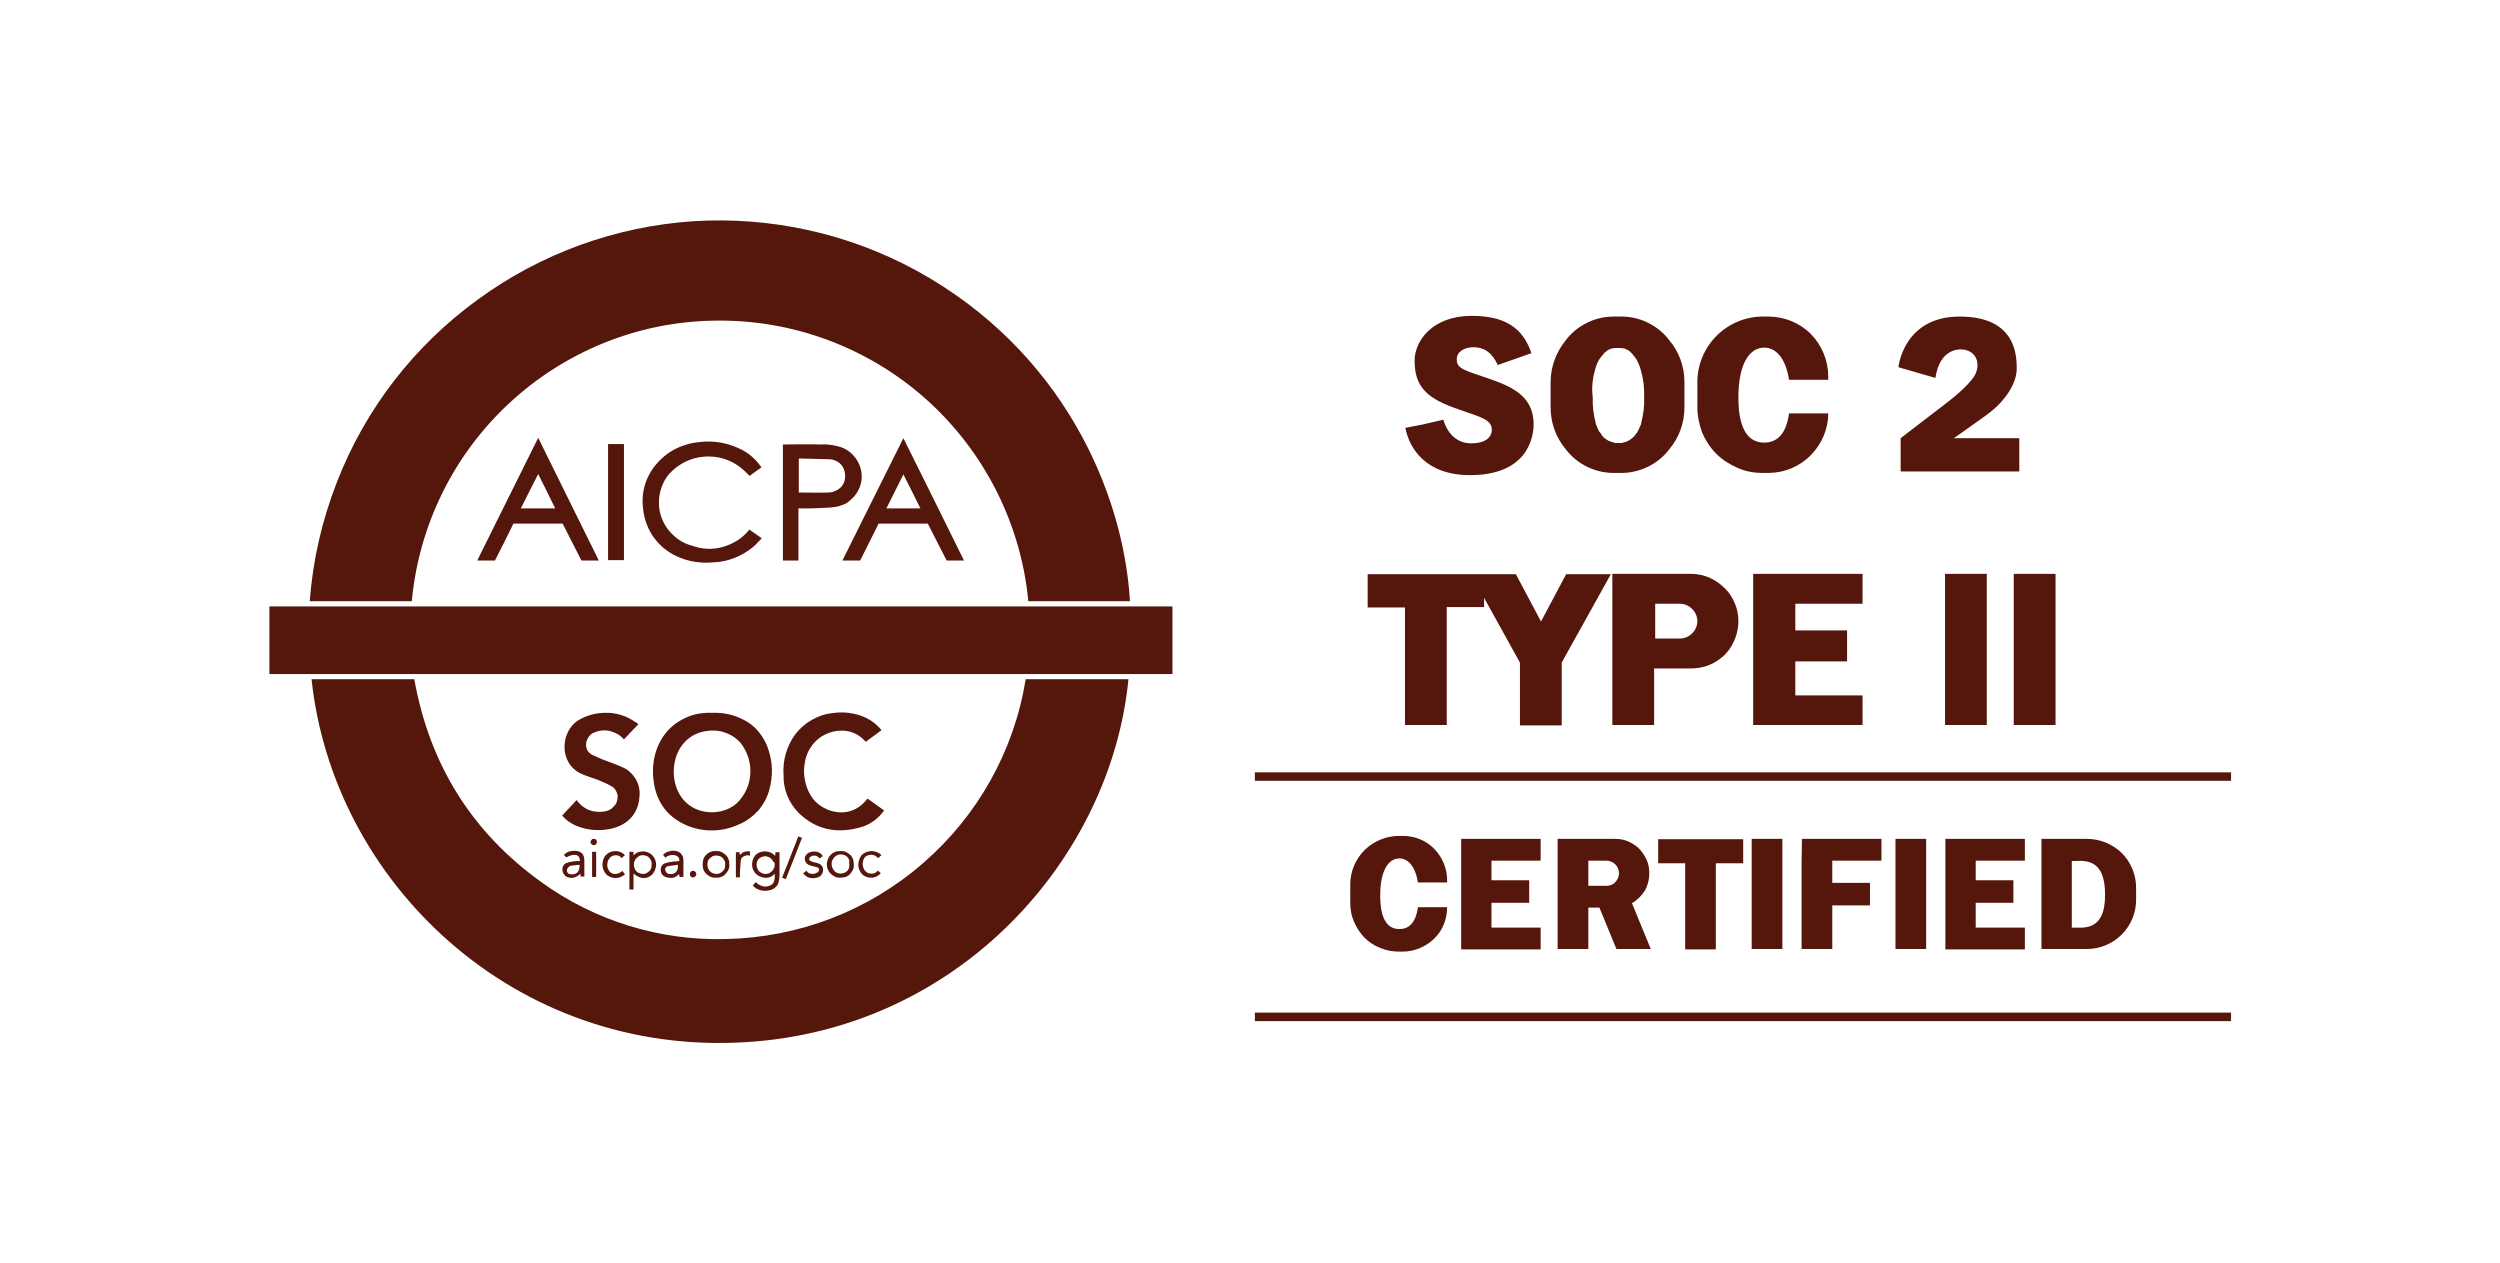 <svg width="93" height="47" viewBox="0 0 93 47" fill="none" xmlns="http://www.w3.org/2000/svg">
<path d="M34.101 10.071C31.558 8.683 28.684 8.05 25.796 8.229C22.909 8.421 20.131 9.425 17.794 11.13C15.415 12.849 13.586 15.214 12.527 17.95C11.977 19.366 11.633 20.852 11.523 22.364H15.319C15.58 19.545 16.872 16.919 18.949 14.994C21.025 13.069 23.734 11.969 26.566 11.928C29.468 11.873 32.286 12.918 34.459 14.857C36.618 16.795 37.979 19.477 38.254 22.364H42.035C41.788 18.225 39.464 13.014 34.101 10.071ZM27.859 19.724C27.611 20.026 27.281 20.233 26.896 20.343C26.525 20.453 26.126 20.439 25.755 20.302C25.48 20.233 25.232 20.095 25.026 19.889C24.82 19.697 24.669 19.449 24.586 19.188C24.504 18.927 24.49 18.638 24.545 18.363C24.6 18.088 24.724 17.826 24.902 17.62C25.232 17.263 25.686 17.029 26.181 16.988C26.676 16.947 27.157 17.084 27.543 17.387C27.666 17.483 27.776 17.593 27.886 17.703C28.024 17.607 28.161 17.497 28.326 17.387C28.148 17.125 27.914 16.905 27.639 16.754C27.13 16.479 26.552 16.369 25.975 16.451C25.672 16.479 25.37 16.575 25.095 16.713C24.82 16.864 24.586 17.056 24.394 17.29C24.201 17.524 24.064 17.785 23.981 18.074C23.899 18.363 23.885 18.665 23.926 18.954C23.967 19.325 24.105 19.697 24.325 19.999C24.545 20.302 24.847 20.549 25.191 20.7C25.604 20.893 26.071 20.962 26.525 20.92C27.075 20.907 27.611 20.687 28.038 20.329C28.148 20.233 28.23 20.123 28.34 20.026L27.872 19.697C27.872 19.697 27.872 19.71 27.859 19.724ZM31.337 20.852H31.998L32.685 19.477H34.514L35.215 20.852H35.861C35.105 19.325 34.363 17.813 33.606 16.3C32.85 17.813 32.094 19.325 31.337 20.852ZM32.974 18.913C33.18 18.486 33.4 18.074 33.606 17.648C33.826 18.074 34.033 18.5 34.239 18.913H32.974ZM17.752 20.852H18.412C18.646 20.398 18.88 19.93 19.1 19.477H20.929C21.162 19.93 21.396 20.398 21.63 20.852H22.276L20.021 16.287C19.265 17.813 18.509 19.325 17.752 20.852ZM19.375 18.913C19.581 18.486 19.801 18.074 20.021 17.634C20.241 18.074 20.447 18.486 20.654 18.913H19.375ZM31.874 18.335C31.97 18.184 32.039 18.005 32.053 17.826C32.066 17.648 32.039 17.455 31.97 17.29C31.901 17.125 31.791 16.974 31.654 16.85C31.516 16.727 31.351 16.644 31.172 16.603C30.966 16.548 30.746 16.52 30.526 16.534C30.086 16.52 29.646 16.534 29.192 16.534C29.165 16.534 29.137 16.534 29.124 16.534V20.852H29.701V18.913C29.852 18.913 29.99 18.913 30.128 18.913C30.402 18.899 30.691 18.899 30.966 18.872C31.145 18.858 31.324 18.803 31.489 18.72C31.64 18.61 31.778 18.486 31.874 18.335ZM31.406 17.923C31.365 18.047 31.282 18.143 31.172 18.212C31.062 18.28 30.939 18.322 30.815 18.322C30.457 18.335 30.086 18.322 29.715 18.322V17.056C30.1 17.07 30.471 17.07 30.843 17.084C30.939 17.084 31.035 17.111 31.117 17.153C31.2 17.194 31.282 17.263 31.337 17.345C31.392 17.428 31.42 17.524 31.434 17.62C31.448 17.73 31.434 17.84 31.406 17.923ZM22.62 20.838H23.211V16.52H22.62V20.838ZM61.671 32.113H62.688V35.317H63.829V32.113H64.847V31.219H61.684V32.113H61.671ZM65.163 35.303H66.304V31.206H65.163V35.303ZM70.512 35.303H71.653V31.206H70.512V35.303ZM67.019 32.017V32.842V33.681V35.303H68.161V33.681H69.563V32.842H68.161V32.017H69.99V31.206H67.033L67.019 32.017ZM72.368 32.017V32.745V33.584V34.506V35.317H75.325V34.506H73.496V33.584H74.898V32.745H73.496V32.017H75.325V31.206H72.368V32.017ZM54.355 35.317H57.312V34.506H55.483V33.584H56.886V32.745H55.483V32.017H57.312V31.206H54.355V35.317ZM77.635 31.206H75.943V35.303H77.635C78.116 35.303 78.583 35.111 78.927 34.767C79.271 34.423 79.463 33.956 79.463 33.474V33.02C79.463 32.539 79.271 32.072 78.927 31.728C78.583 31.398 78.116 31.206 77.635 31.206ZM77.071 34.506V32.031C77.47 32.031 78.308 31.852 78.308 33.268C78.322 34.671 77.483 34.506 77.071 34.506ZM61.354 32.484C61.354 32.319 61.327 32.154 61.258 31.989C61.189 31.838 61.093 31.701 60.983 31.577C60.859 31.453 60.722 31.37 60.571 31.302C60.419 31.233 60.254 31.206 60.076 31.206H57.944V35.303H59.086V33.763H59.498L60.131 35.303H61.409L60.708 33.598C60.901 33.488 61.066 33.323 61.189 33.13C61.299 32.938 61.354 32.718 61.354 32.484ZM59.759 32.952H59.086V32.017H59.759C59.883 32.017 60.007 32.072 60.089 32.154C60.172 32.237 60.227 32.361 60.227 32.484C60.227 32.608 60.172 32.732 60.089 32.814C60.007 32.91 59.883 32.952 59.759 32.952ZM52.265 26.97H53.819V22.584H55.208V22.24L56.542 24.647V26.984H58.096V24.647L59.924 21.36H58.261L57.325 23.12L56.391 21.36H50.877V22.598H52.265V26.97ZM69.288 22.46V21.347H65.218V26.97H69.288V25.87H66.786V24.605H68.711V23.45H66.786V22.46H69.288ZM52.197 31.096H52.045C51.564 31.096 51.11 31.288 50.767 31.618C50.423 31.962 50.23 32.416 50.23 32.897V33.598C50.23 33.832 50.272 34.066 50.368 34.286C50.464 34.506 50.588 34.698 50.753 34.877C50.918 35.042 51.124 35.179 51.344 35.262C51.564 35.358 51.798 35.399 52.032 35.399H52.183C52.623 35.399 53.035 35.221 53.352 34.918C53.668 34.616 53.833 34.189 53.833 33.749H52.747C52.664 34.354 52.389 34.561 52.059 34.561C51.66 34.561 51.344 34.272 51.344 33.309C51.344 32.361 51.66 31.934 52.059 31.934C52.375 31.934 52.65 32.223 52.747 32.828H53.833V32.745C53.833 32.306 53.654 31.879 53.352 31.577C53.063 31.274 52.637 31.096 52.197 31.096ZM65.576 17.593H65.782C66.373 17.593 66.937 17.359 67.349 16.947C67.762 16.534 68.01 15.97 68.01 15.379H66.552C66.442 16.19 66.071 16.465 65.631 16.465C65.094 16.465 64.668 16.067 64.668 14.788C64.668 13.509 65.094 12.931 65.631 12.931C66.057 12.931 66.428 13.316 66.552 14.128H68.01V14.004C68.01 13.413 67.776 12.849 67.363 12.423C66.951 12.01 66.373 11.776 65.782 11.776H65.576C64.929 11.776 64.311 12.038 63.857 12.491C63.403 12.945 63.142 13.564 63.142 14.21V15.159C63.142 15.475 63.211 15.791 63.321 16.094C63.444 16.383 63.623 16.658 63.843 16.878C64.063 17.098 64.338 17.276 64.627 17.4C64.929 17.538 65.246 17.593 65.576 17.593ZM63.981 24.509C64.036 24.468 64.091 24.427 64.132 24.385C64.146 24.372 64.159 24.372 64.159 24.358C64.201 24.317 64.228 24.289 64.256 24.248C64.269 24.234 64.297 24.207 64.311 24.179C64.338 24.152 64.352 24.124 64.366 24.097C64.393 24.069 64.421 24.028 64.434 23.987C64.586 23.725 64.668 23.409 64.668 23.107C64.668 22.873 64.627 22.653 64.531 22.433C64.448 22.227 64.311 22.02 64.146 21.869C63.981 21.704 63.788 21.58 63.582 21.484C63.376 21.402 63.142 21.347 62.908 21.347H59.979V26.97H61.533V24.867H62.894C63.307 24.867 63.678 24.743 63.981 24.509ZM61.574 23.739V22.46H62.496C62.661 22.46 62.826 22.529 62.949 22.653C63.073 22.777 63.142 22.942 63.142 23.107C63.142 23.272 63.073 23.437 62.949 23.56C62.826 23.684 62.661 23.753 62.496 23.753H61.574V23.739ZM73.908 21.347H72.355V26.97H73.908V21.347ZM74.912 26.97H76.466V21.347H74.912V26.97ZM60.021 17.593H60.323C60.667 17.593 60.997 17.51 61.313 17.359C61.616 17.208 61.891 16.988 62.097 16.713C62.468 16.273 62.661 15.723 62.661 15.159V14.21C62.661 13.646 62.468 13.096 62.097 12.656C61.891 12.381 61.616 12.161 61.313 12.01C61.011 11.859 60.667 11.776 60.323 11.776H60.021C59.677 11.776 59.333 11.859 59.031 12.01C58.728 12.161 58.453 12.381 58.247 12.656C57.889 13.096 57.683 13.646 57.683 14.21V15.159C57.683 15.723 57.876 16.273 58.247 16.713C58.453 16.988 58.728 17.208 59.031 17.359C59.333 17.51 59.677 17.593 60.021 17.593ZM59.374 13.633C59.402 13.536 59.443 13.454 59.484 13.385C59.498 13.371 59.498 13.358 59.512 13.344C59.526 13.33 59.539 13.303 59.553 13.289C59.567 13.275 59.567 13.261 59.581 13.248C59.594 13.234 59.608 13.22 59.622 13.206C59.636 13.193 59.649 13.179 59.649 13.165C59.663 13.151 59.677 13.138 59.691 13.124C59.704 13.11 59.704 13.11 59.718 13.096C59.746 13.083 59.773 13.055 59.787 13.041L59.801 13.028C59.828 13.014 59.842 13 59.869 13C59.883 13 59.883 12.986 59.897 12.986C59.924 12.973 59.938 12.973 59.966 12.959C59.979 12.959 59.979 12.959 59.993 12.959C60.021 12.959 60.048 12.945 60.076 12.945H60.089C60.117 12.945 60.144 12.945 60.186 12.945C60.213 12.945 60.254 12.945 60.282 12.945H60.296C60.323 12.945 60.351 12.959 60.378 12.959C60.378 12.959 60.392 12.959 60.406 12.959C60.433 12.959 60.447 12.973 60.474 12.986C60.488 12.986 60.488 12.986 60.502 13C60.529 13.014 60.543 13.028 60.571 13.028L60.584 13.041C60.612 13.055 60.639 13.083 60.653 13.096C60.667 13.11 60.667 13.11 60.681 13.124C60.694 13.138 60.708 13.151 60.722 13.165C60.736 13.179 60.749 13.193 60.749 13.206C60.763 13.22 60.777 13.234 60.791 13.248C60.804 13.261 60.818 13.275 60.818 13.289C60.832 13.303 60.846 13.33 60.859 13.344C60.873 13.358 60.873 13.371 60.887 13.385C60.928 13.468 60.969 13.55 60.997 13.633C61.121 14.004 61.176 14.389 61.162 14.788C61.176 15.104 61.134 15.42 61.052 15.736C61.052 15.75 61.052 15.75 61.052 15.764C61.038 15.805 61.024 15.833 61.011 15.86C60.983 15.929 60.942 16.012 60.914 16.067C60.914 16.067 60.914 16.08 60.901 16.08C60.887 16.108 60.873 16.135 60.846 16.149C60.846 16.149 60.846 16.149 60.846 16.163C60.832 16.19 60.804 16.204 60.791 16.232C60.736 16.287 60.667 16.341 60.598 16.383C60.584 16.396 60.571 16.396 60.543 16.41C60.529 16.41 60.516 16.424 60.516 16.424C60.502 16.424 60.488 16.438 60.474 16.438C60.461 16.438 60.447 16.451 60.419 16.451C60.406 16.451 60.392 16.451 60.392 16.465C60.364 16.465 60.351 16.479 60.323 16.479H60.309C60.282 16.479 60.254 16.479 60.213 16.479C60.186 16.479 60.144 16.479 60.117 16.479H60.103C60.076 16.479 60.062 16.479 60.034 16.465C60.021 16.465 60.007 16.465 60.007 16.451C59.993 16.451 59.979 16.438 59.952 16.438C59.938 16.438 59.924 16.424 59.911 16.424C59.897 16.424 59.883 16.41 59.869 16.41C59.856 16.41 59.842 16.396 59.814 16.383C59.746 16.341 59.677 16.3 59.622 16.232C59.608 16.218 59.581 16.19 59.567 16.163C59.567 16.163 59.567 16.163 59.567 16.149C59.553 16.122 59.539 16.108 59.512 16.08C59.512 16.08 59.512 16.067 59.498 16.067C59.457 15.998 59.429 15.929 59.402 15.86C59.388 15.833 59.374 15.791 59.361 15.764C59.361 15.764 59.361 15.75 59.361 15.736C59.278 15.434 59.237 15.104 59.251 14.788C59.196 14.403 59.251 14.004 59.374 13.633ZM54.727 16.493C53.957 16.493 53.723 15.736 53.695 15.613L52.925 15.791L52.279 15.915C52.417 16.644 53.008 17.675 54.685 17.675C56.844 17.675 57.05 16.245 57.05 15.791C57.05 14.623 56.088 14.32 55.029 13.963C54.369 13.743 54.191 13.66 54.191 13.371C54.191 13.083 54.465 12.918 54.809 12.918C55.263 12.918 55.524 13.165 55.717 13.578L56.968 13.138C56.721 12.423 56.239 11.749 54.754 11.749C53.269 11.749 52.623 12.698 52.623 13.413C52.623 14.403 53.09 14.829 54.259 15.228C55.126 15.53 55.497 15.613 55.497 15.998C55.483 16.287 55.236 16.493 54.727 16.493ZM73.152 13.028C73.578 13.151 73.633 13.591 73.496 13.894C73.358 14.21 72.767 14.719 72.478 14.939C72.025 15.283 70.704 16.3 70.704 16.3V17.538H75.118V16.3H72.684C72.684 16.3 73.042 16.053 73.867 15.461C74.692 14.87 75.022 14.183 75.022 13.715C75.022 13.248 75.008 11.776 72.904 11.776C70.801 11.776 70.622 13.66 70.622 13.66L71.997 14.059C72.148 13.014 72.836 12.931 73.152 13.028Z" fill="#55160C"/>
<path d="M27.004 34.932C24.556 35.001 22.136 34.258 20.156 32.828C17.544 30.958 15.976 28.428 15.412 25.266H11.59C12.387 32.801 19.111 39.305 27.746 38.768C35.708 38.287 41.332 31.907 41.978 25.266H38.155C37.729 27.933 36.368 30.353 34.333 32.113C32.298 33.887 29.699 34.877 27.004 34.932ZM25.56 30.711C25.863 30.834 26.193 30.903 26.523 30.89C26.853 30.89 27.183 30.807 27.485 30.669C27.76 30.559 28.008 30.367 28.214 30.147C28.406 29.913 28.558 29.638 28.626 29.349C28.75 28.882 28.75 28.401 28.599 27.933C28.53 27.686 28.406 27.452 28.241 27.246C28.076 27.039 27.87 26.874 27.636 26.764C27.293 26.586 26.908 26.503 26.523 26.517C26.44 26.517 26.358 26.517 26.275 26.517C26.22 26.517 26.179 26.531 26.124 26.531C25.808 26.558 25.491 26.682 25.216 26.861C24.941 27.039 24.721 27.287 24.57 27.562C24.35 27.961 24.268 28.414 24.295 28.854C24.35 29.721 24.749 30.367 25.56 30.711ZM25.931 27.287C26.206 27.177 26.523 27.149 26.811 27.204C27.1 27.273 27.375 27.424 27.568 27.658C27.815 27.988 27.939 28.387 27.911 28.799C27.884 29.212 27.705 29.597 27.403 29.886C26.756 30.463 25.395 30.34 25.106 29.102C25.079 28.978 25.065 28.854 25.065 28.799C25.038 28.098 25.368 27.521 25.931 27.287ZM22.315 30.202C22.15 30.202 21.971 30.174 21.82 30.092C21.669 30.009 21.545 29.899 21.449 29.762C21.27 29.954 21.091 30.147 20.913 30.34C21.05 30.505 21.229 30.628 21.421 30.711C21.806 30.876 22.219 30.917 22.631 30.848C23.305 30.738 23.745 30.298 23.786 29.652C23.814 29.432 23.773 29.198 23.663 29.006C23.553 28.813 23.388 28.648 23.181 28.552C23.003 28.469 22.81 28.401 22.631 28.332C22.425 28.263 22.219 28.167 22.012 28.071C21.916 28.016 21.848 27.933 21.82 27.837C21.793 27.741 21.793 27.631 21.834 27.534C21.861 27.466 21.902 27.397 21.957 27.342C22.012 27.287 22.081 27.259 22.15 27.232C22.329 27.163 22.535 27.149 22.727 27.204C22.92 27.259 23.085 27.356 23.209 27.507C23.388 27.314 23.566 27.136 23.745 26.943C23.704 26.902 23.676 26.874 23.635 26.861C23.305 26.627 22.906 26.503 22.508 26.517C22.164 26.517 21.82 26.613 21.517 26.792C20.844 27.204 20.775 28.401 21.628 28.786C21.834 28.882 22.054 28.937 22.26 29.019C22.439 29.088 22.617 29.171 22.782 29.267C22.837 29.308 22.892 29.363 22.92 29.432C22.961 29.501 22.975 29.57 22.975 29.638C22.975 29.707 22.961 29.79 22.934 29.858C22.906 29.927 22.851 29.982 22.796 30.037C22.7 30.147 22.508 30.202 22.315 30.202ZM29.699 30.23C30.386 30.903 31.198 31.027 32.092 30.752C32.422 30.642 32.697 30.422 32.889 30.147L32.27 29.707C32.243 29.735 32.229 29.748 32.215 29.776C31.61 30.505 30.648 30.23 30.249 29.721C30.111 29.542 30.015 29.336 29.96 29.102C29.905 28.882 29.891 28.648 29.933 28.414C29.974 28.071 30.139 27.754 30.4 27.521C30.813 27.149 31.638 26.971 32.174 27.562C32.188 27.576 32.202 27.589 32.215 27.589L32.793 27.163C32.642 26.971 32.449 26.819 32.229 26.709C31.83 26.517 31.376 26.462 30.95 26.531C30.675 26.558 30.414 26.654 30.18 26.792C29.946 26.929 29.74 27.108 29.575 27.328C29.259 27.768 29.108 28.304 29.149 28.841C29.135 29.363 29.341 29.858 29.699 30.23ZM28.145 31.77C28.049 31.852 27.994 31.976 27.98 32.099C27.966 32.223 27.994 32.347 28.076 32.457C28.118 32.512 28.173 32.553 28.241 32.594C28.31 32.622 28.379 32.65 28.448 32.65C28.516 32.663 28.585 32.65 28.654 32.622C28.723 32.594 28.778 32.553 28.819 32.498C28.833 32.746 28.791 32.883 28.654 32.938C28.558 32.98 28.461 32.993 28.365 32.966C28.269 32.938 28.173 32.883 28.118 32.815C28.076 32.856 28.035 32.897 28.008 32.952C28.09 33.035 28.186 33.09 28.296 33.117C28.406 33.145 28.516 33.145 28.626 33.117C28.709 33.103 28.791 33.062 28.846 33.007C28.915 32.952 28.956 32.87 28.97 32.787C28.984 32.718 28.998 32.65 28.998 32.581C28.998 32.306 28.998 32.044 28.998 31.77C28.998 31.742 28.998 31.715 28.998 31.701H28.846C28.846 31.742 28.846 31.783 28.833 31.838C28.75 31.742 28.64 31.687 28.503 31.673C28.365 31.66 28.241 31.701 28.145 31.77ZM28.819 32.154C28.819 32.196 28.819 32.251 28.791 32.292C28.778 32.333 28.75 32.374 28.723 32.402C28.695 32.429 28.654 32.457 28.613 32.484C28.571 32.498 28.53 32.512 28.475 32.512C28.393 32.512 28.31 32.471 28.241 32.416C28.186 32.347 28.145 32.264 28.145 32.182C28.145 32.141 28.145 32.099 28.159 32.058C28.173 32.017 28.2 31.976 28.228 31.948C28.255 31.921 28.296 31.893 28.338 31.88C28.379 31.866 28.42 31.852 28.461 31.852C28.503 31.852 28.544 31.866 28.585 31.88C28.626 31.893 28.668 31.921 28.695 31.948C28.723 31.976 28.75 32.017 28.764 32.058C28.805 32.058 28.819 32.099 28.819 32.154ZM23.566 31.687H23.415V33.09H23.566V32.498C23.814 32.705 24.061 32.718 24.254 32.539C24.336 32.457 24.391 32.333 24.405 32.209C24.419 32.086 24.378 31.962 24.309 31.866C24.24 31.77 24.144 31.715 24.034 31.687C23.951 31.66 23.869 31.673 23.786 31.687C23.704 31.701 23.635 31.756 23.566 31.825C23.566 31.77 23.566 31.728 23.566 31.687ZM23.91 31.811C23.951 31.811 24.006 31.825 24.048 31.838C24.089 31.852 24.13 31.88 24.158 31.921C24.185 31.948 24.213 31.989 24.226 32.031C24.24 32.072 24.254 32.113 24.24 32.168C24.24 32.209 24.24 32.251 24.226 32.292C24.213 32.333 24.185 32.374 24.158 32.402C24.13 32.429 24.089 32.457 24.048 32.484C24.006 32.498 23.965 32.512 23.924 32.512C23.883 32.512 23.828 32.498 23.786 32.484C23.745 32.471 23.704 32.443 23.676 32.416C23.649 32.388 23.621 32.347 23.608 32.306C23.594 32.264 23.58 32.223 23.58 32.168C23.58 32.127 23.58 32.072 23.608 32.031C23.621 31.989 23.649 31.948 23.676 31.921C23.704 31.893 23.745 31.866 23.786 31.838C23.814 31.825 23.855 31.811 23.91 31.811ZM26.138 32.154C26.138 32.223 26.151 32.292 26.165 32.347C26.193 32.416 26.234 32.471 26.275 32.512C26.33 32.553 26.385 32.594 26.44 32.622C26.509 32.65 26.564 32.65 26.633 32.65C26.701 32.65 26.77 32.65 26.825 32.622C26.894 32.594 26.949 32.567 26.99 32.512C27.031 32.457 27.073 32.416 27.1 32.347C27.128 32.278 27.141 32.223 27.128 32.154C27.128 32.086 27.128 32.017 27.1 31.962C27.073 31.893 27.045 31.838 26.99 31.797C26.949 31.756 26.88 31.715 26.825 31.687C26.756 31.66 26.701 31.66 26.633 31.66C26.564 31.66 26.495 31.66 26.44 31.687C26.371 31.715 26.316 31.742 26.275 31.797C26.22 31.838 26.193 31.893 26.165 31.962C26.151 32.017 26.138 32.086 26.138 32.154ZM26.976 32.154C26.976 32.196 26.976 32.251 26.963 32.292C26.949 32.333 26.921 32.374 26.894 32.402C26.866 32.429 26.825 32.457 26.784 32.484C26.743 32.498 26.701 32.512 26.646 32.512C26.605 32.512 26.564 32.498 26.523 32.484C26.481 32.471 26.44 32.443 26.413 32.416C26.385 32.388 26.358 32.347 26.344 32.306C26.33 32.264 26.316 32.223 26.316 32.182C26.316 32.141 26.316 32.086 26.33 32.044C26.344 32.003 26.371 31.962 26.399 31.934C26.426 31.907 26.468 31.88 26.509 31.852C26.55 31.838 26.591 31.825 26.646 31.825C26.688 31.825 26.743 31.838 26.784 31.852C26.825 31.866 26.866 31.893 26.894 31.934C26.921 31.962 26.949 32.003 26.963 32.044C26.976 32.072 26.976 32.113 26.976 32.154ZM30.758 32.154C30.758 32.223 30.771 32.292 30.799 32.347C30.826 32.416 30.868 32.471 30.909 32.512C30.964 32.553 31.019 32.594 31.074 32.622C31.143 32.65 31.198 32.65 31.266 32.65C31.335 32.65 31.404 32.636 31.459 32.622C31.528 32.594 31.583 32.567 31.624 32.512C31.665 32.471 31.706 32.402 31.734 32.347C31.762 32.278 31.762 32.223 31.762 32.154C31.762 32.086 31.748 32.017 31.734 31.962C31.706 31.907 31.679 31.838 31.624 31.797C31.569 31.756 31.514 31.715 31.459 31.687C31.39 31.66 31.335 31.66 31.266 31.66C31.198 31.66 31.129 31.66 31.074 31.687C31.005 31.715 30.95 31.742 30.909 31.797C30.854 31.838 30.826 31.893 30.799 31.962C30.771 32.031 30.758 32.086 30.758 32.154ZM31.596 32.168C31.596 32.209 31.596 32.251 31.583 32.292C31.569 32.333 31.541 32.374 31.514 32.402C31.486 32.429 31.445 32.457 31.404 32.471C31.363 32.484 31.321 32.498 31.28 32.498C31.239 32.498 31.184 32.484 31.143 32.471C31.101 32.457 31.06 32.429 31.033 32.388C31.005 32.361 30.978 32.319 30.964 32.278C30.95 32.237 30.936 32.196 30.936 32.141C30.936 32.099 30.936 32.044 30.964 32.003C30.991 31.962 31.005 31.921 31.033 31.893C31.06 31.866 31.101 31.838 31.143 31.811C31.184 31.797 31.225 31.783 31.28 31.783C31.321 31.783 31.376 31.797 31.418 31.811C31.459 31.825 31.5 31.852 31.528 31.893C31.555 31.921 31.583 31.962 31.596 32.003C31.583 32.072 31.596 32.113 31.596 32.168ZM21.133 32.636C21.215 32.663 21.297 32.663 21.38 32.636C21.462 32.608 21.531 32.567 21.586 32.498C21.586 32.553 21.6 32.581 21.6 32.608H21.738C21.738 32.416 21.738 32.223 21.738 32.031C21.738 31.825 21.669 31.715 21.531 31.673C21.352 31.618 21.064 31.66 20.981 31.811C21.009 31.838 21.036 31.866 21.064 31.893C21.38 31.728 21.573 31.783 21.573 32.031C21.531 32.031 21.476 32.031 21.435 32.031C21.325 32.044 21.201 32.058 21.091 32.099C21.036 32.113 20.981 32.154 20.954 32.209C20.926 32.264 20.913 32.333 20.926 32.388C20.926 32.443 20.954 32.498 20.995 32.539C21.023 32.594 21.078 32.622 21.133 32.636ZM21.215 32.209C21.325 32.196 21.449 32.182 21.559 32.168C21.573 32.402 21.462 32.539 21.256 32.526C21.215 32.526 21.174 32.512 21.146 32.498C21.119 32.471 21.091 32.443 21.091 32.402C21.091 32.388 21.091 32.361 21.091 32.347C21.091 32.333 21.105 32.306 21.119 32.292C21.133 32.278 21.146 32.264 21.16 32.251C21.174 32.223 21.201 32.209 21.215 32.209ZM25.093 32.044C24.983 32.058 24.859 32.072 24.749 32.113C24.694 32.127 24.639 32.168 24.611 32.223C24.584 32.278 24.57 32.333 24.584 32.402C24.584 32.457 24.611 32.512 24.653 32.553C24.694 32.594 24.735 32.622 24.804 32.636C24.886 32.663 24.969 32.663 25.051 32.65C25.134 32.622 25.203 32.581 25.258 32.512C25.271 32.553 25.271 32.594 25.285 32.622H25.423C25.423 32.416 25.423 32.223 25.423 32.017C25.423 31.948 25.423 31.893 25.381 31.825C25.34 31.756 25.299 31.715 25.244 31.687C25.148 31.646 25.038 31.632 24.941 31.66C24.831 31.673 24.735 31.728 24.666 31.797L24.749 31.907C24.804 31.852 24.873 31.825 24.955 31.811C25.038 31.797 25.106 31.811 25.175 31.838C25.203 31.852 25.23 31.893 25.258 31.921C25.271 31.962 25.271 31.989 25.271 32.031C25.175 32.044 25.134 32.044 25.093 32.044ZM24.9 32.512C24.859 32.512 24.831 32.498 24.804 32.471C24.776 32.443 24.763 32.416 24.749 32.374C24.735 32.333 24.749 32.306 24.763 32.278C24.776 32.251 24.818 32.223 24.845 32.223C24.969 32.196 25.093 32.196 25.216 32.168C25.244 32.416 25.106 32.539 24.9 32.512ZM30.318 32.498C30.263 32.512 30.194 32.512 30.139 32.498C30.084 32.484 30.029 32.443 30.001 32.388C29.96 32.429 29.919 32.457 29.878 32.484C29.933 32.567 30.015 32.622 30.098 32.65C30.194 32.677 30.29 32.677 30.373 32.65C30.441 32.636 30.51 32.608 30.551 32.553C30.593 32.498 30.62 32.429 30.62 32.361C30.62 32.223 30.538 32.141 30.386 32.099C30.318 32.086 30.249 32.072 30.18 32.044C30.139 32.031 30.084 31.976 30.098 31.948C30.111 31.921 30.125 31.907 30.139 31.88C30.153 31.866 30.18 31.852 30.208 31.838C30.263 31.825 30.318 31.825 30.359 31.838C30.414 31.852 30.455 31.893 30.483 31.934C30.524 31.907 30.565 31.88 30.606 31.852C30.51 31.632 30.153 31.632 30.015 31.77C29.988 31.797 29.96 31.838 29.946 31.88C29.933 31.921 29.933 31.962 29.946 32.003C29.96 32.044 29.974 32.086 30.001 32.113C30.029 32.141 30.07 32.168 30.098 32.182C30.18 32.209 30.276 32.237 30.359 32.251C30.428 32.264 30.483 32.306 30.469 32.374C30.455 32.402 30.441 32.429 30.428 32.443C30.373 32.471 30.345 32.484 30.318 32.498ZM32.669 31.921C32.71 31.88 32.752 31.852 32.793 31.811C32.697 31.715 32.559 31.66 32.422 31.66C32.284 31.66 32.147 31.715 32.05 31.811C31.968 31.921 31.927 32.058 31.927 32.196C31.94 32.333 31.995 32.457 32.105 32.553C32.202 32.622 32.325 32.663 32.449 32.65C32.573 32.636 32.683 32.581 32.765 32.484C32.738 32.457 32.697 32.416 32.655 32.388C32.628 32.416 32.6 32.443 32.559 32.471C32.518 32.484 32.477 32.498 32.435 32.498C32.394 32.498 32.353 32.498 32.312 32.484C32.27 32.471 32.229 32.443 32.202 32.416C32.133 32.347 32.105 32.264 32.092 32.168C32.092 32.072 32.105 31.989 32.16 31.907C32.188 31.866 32.229 31.838 32.27 31.825C32.312 31.811 32.353 31.797 32.408 31.797C32.449 31.797 32.504 31.811 32.545 31.825C32.6 31.866 32.642 31.893 32.669 31.921ZM22.824 31.825C22.879 31.811 22.934 31.811 22.989 31.825C23.044 31.838 23.085 31.88 23.126 31.921C23.168 31.88 23.209 31.838 23.25 31.811C23.154 31.715 23.03 31.66 22.906 31.66C22.769 31.66 22.645 31.701 22.549 31.797C22.453 31.893 22.411 32.031 22.411 32.168C22.411 32.306 22.466 32.429 22.562 32.539C22.659 32.622 22.782 32.663 22.906 32.663C23.03 32.663 23.154 32.608 23.25 32.526L23.154 32.402C22.975 32.539 22.81 32.553 22.686 32.429C22.631 32.361 22.59 32.278 22.59 32.196C22.59 32.113 22.604 32.017 22.659 31.948C22.7 31.88 22.769 31.838 22.824 31.825ZM29.836 31.165C29.781 31.151 29.754 31.137 29.699 31.11C29.493 31.632 29.3 32.141 29.094 32.65L29.231 32.705C29.438 32.196 29.63 31.687 29.836 31.165ZM27.554 32.031C27.554 32.003 27.568 31.962 27.581 31.934C27.595 31.907 27.623 31.88 27.65 31.866C27.678 31.852 27.705 31.838 27.746 31.825C27.774 31.811 27.815 31.811 27.843 31.825C27.856 31.825 27.884 31.825 27.898 31.825V31.673C27.829 31.66 27.76 31.673 27.691 31.687C27.623 31.715 27.568 31.756 27.526 31.811C27.513 31.756 27.513 31.728 27.513 31.701H27.375V32.636H27.526C27.526 32.567 27.526 32.498 27.526 32.443C27.54 32.306 27.54 32.168 27.554 32.031ZM22.026 32.622H22.177V31.687H22.026V32.622ZM25.67 32.512C25.67 32.526 25.67 32.539 25.67 32.567C25.67 32.581 25.684 32.594 25.698 32.608C25.711 32.622 25.725 32.636 25.739 32.636C25.753 32.636 25.766 32.65 25.78 32.636C25.849 32.636 25.89 32.594 25.904 32.512C25.904 32.498 25.904 32.484 25.89 32.471C25.89 32.457 25.876 32.443 25.863 32.429C25.849 32.416 25.835 32.416 25.821 32.402C25.808 32.402 25.794 32.388 25.78 32.402C25.766 32.402 25.753 32.402 25.739 32.402C25.725 32.402 25.711 32.416 25.698 32.429C25.684 32.443 25.684 32.457 25.67 32.471C25.67 32.484 25.67 32.498 25.67 32.512ZM22.205 31.329C22.205 31.247 22.164 31.206 22.095 31.206C22.081 31.206 22.067 31.206 22.054 31.206C22.04 31.206 22.026 31.22 22.012 31.233C21.999 31.247 21.999 31.261 21.985 31.274C21.971 31.288 21.971 31.302 21.971 31.316C21.971 31.329 21.971 31.343 21.971 31.357C21.971 31.371 21.985 31.384 21.999 31.398C22.012 31.412 22.026 31.412 22.04 31.426C22.054 31.426 22.067 31.439 22.081 31.439C22.095 31.439 22.109 31.439 22.122 31.439C22.136 31.439 22.15 31.426 22.164 31.412C22.177 31.398 22.177 31.384 22.191 31.371C22.205 31.357 22.205 31.343 22.205 31.329ZM46.681 28.731V29.047H82.995V28.731H46.681ZM46.681 37.985H82.995V37.668H46.681V37.985Z" fill="#55160C"/>
<path d="M43.615 25.075V22.559H10.023V25.075H43.615Z" fill="#55160C"/>
</svg>
